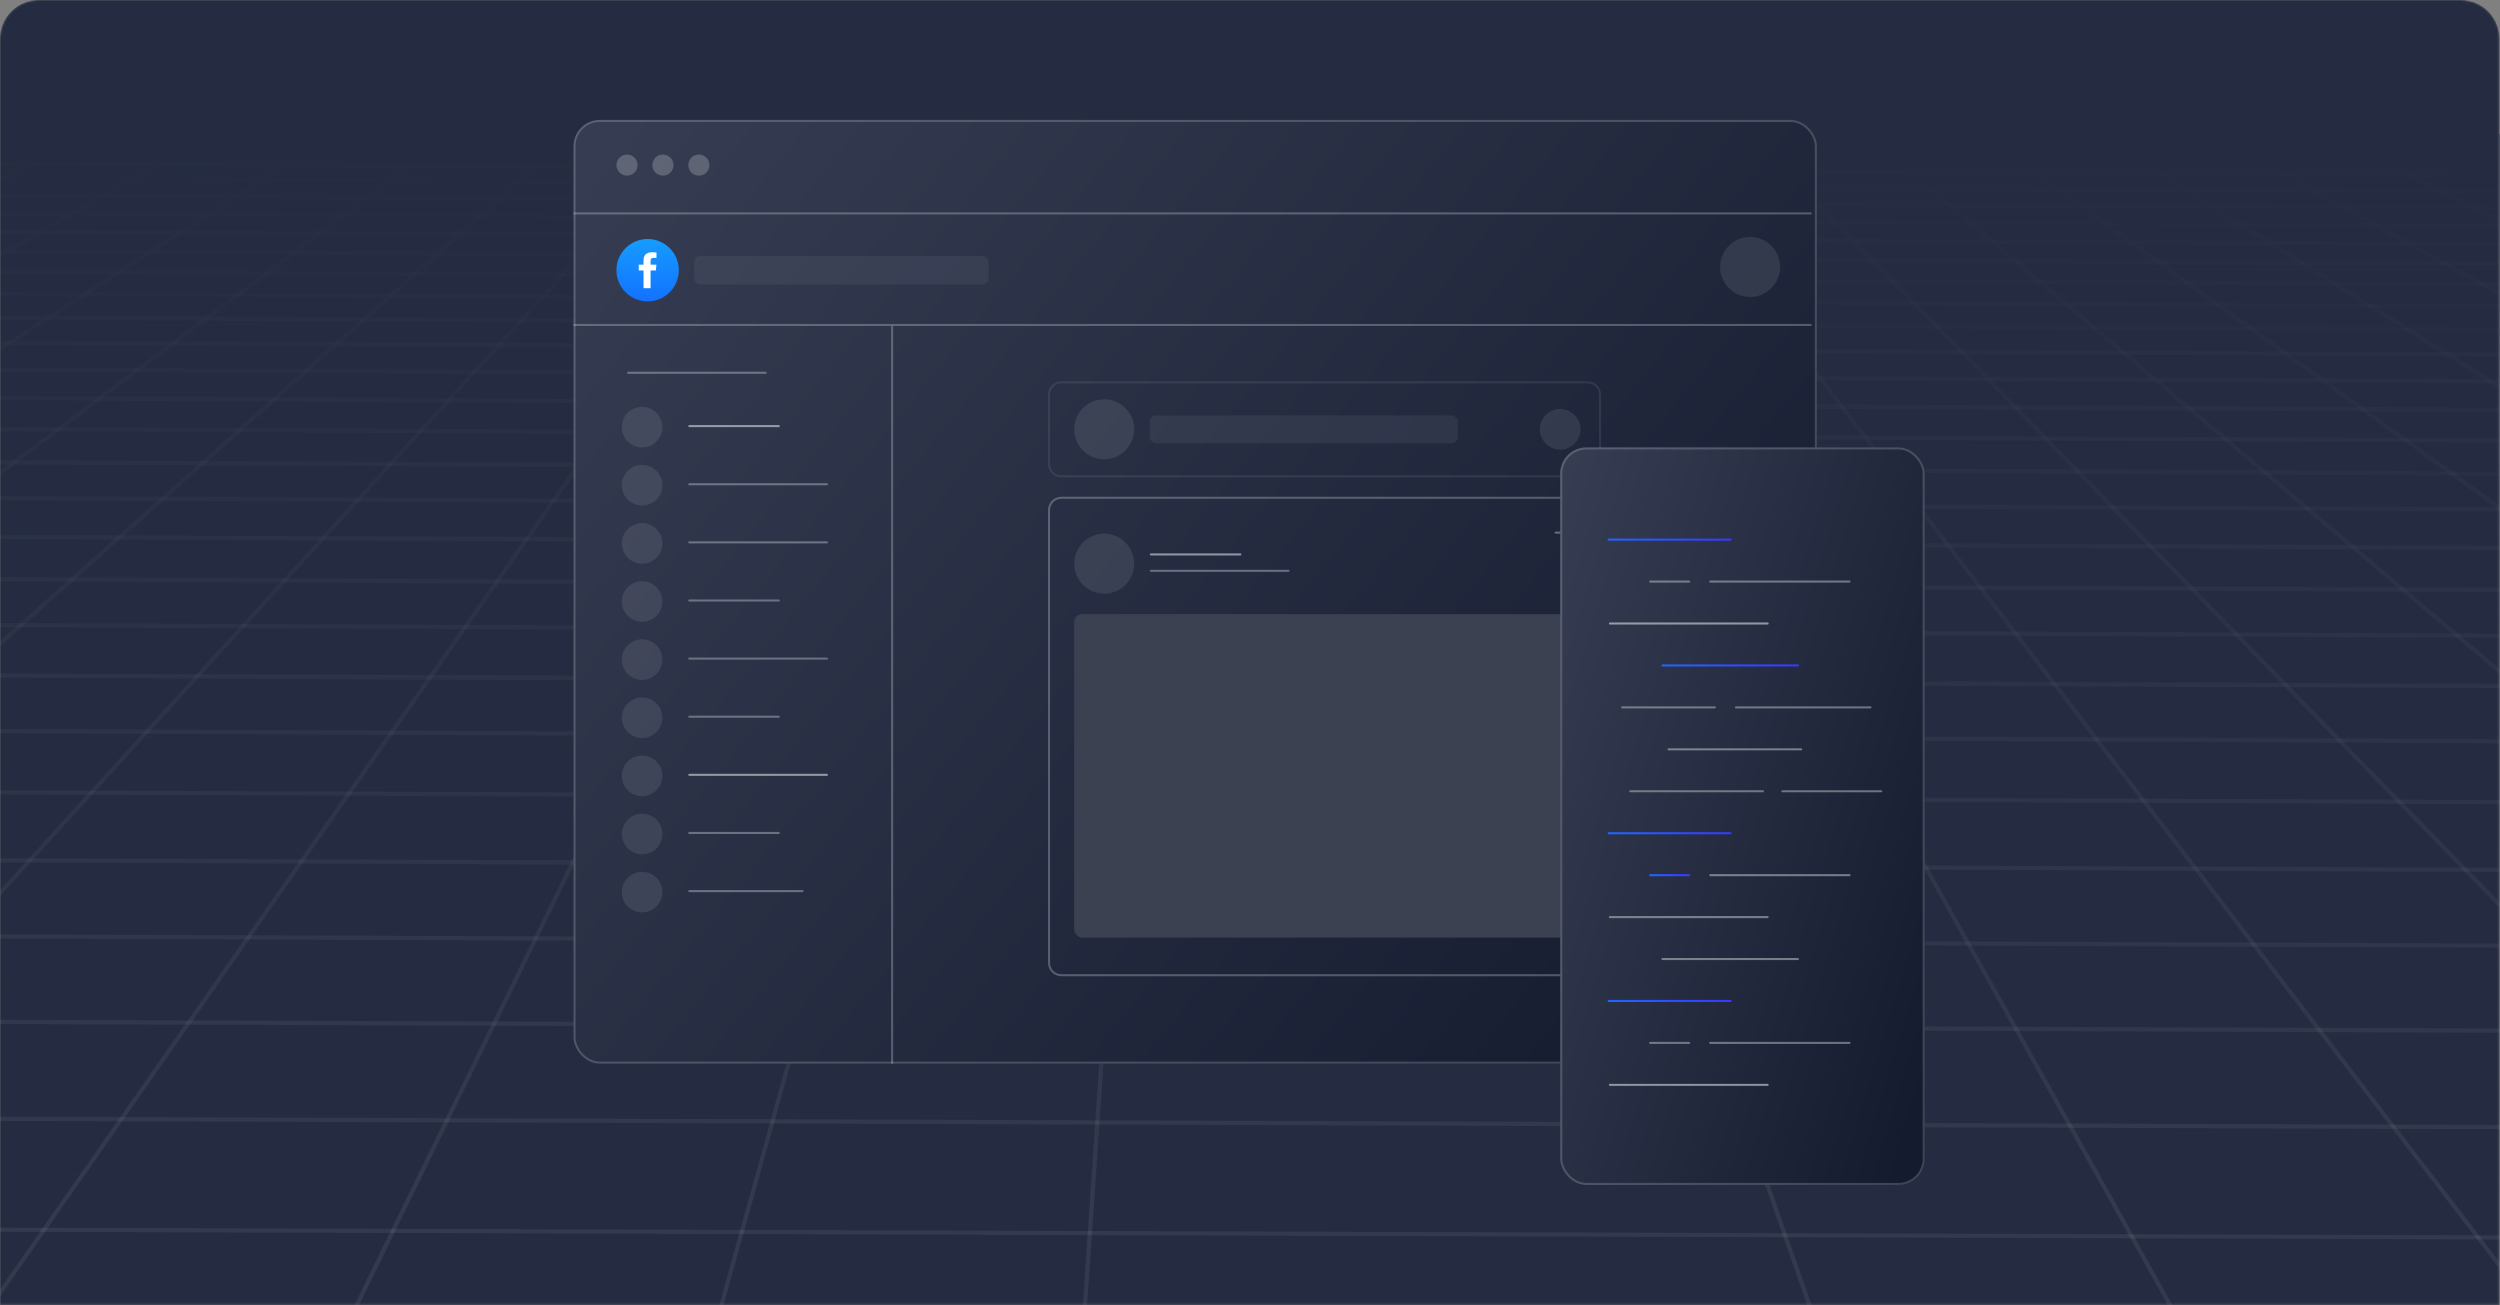 <svg width="1220" height="637" viewBox="0 0 1220 637" fill="none" xmlns="http://www.w3.org/2000/svg">
<rect x="0" y="0" width="1220" height="637" fill="#808080" stroke="none"/>
<mask id="mask0_5542_21218" style="mask-type:alpha" maskUnits="userSpaceOnUse" x="0" y="0" width="1220" height="637">
<path d="M0 18.862C0 8.445 8.445 0 18.862 0H1200.88C1211.3 0 1219.74 8.445 1219.74 18.862V636.799H0V18.862Z" fill="#E7FFFD"/>
</mask>
<g mask="url(#mask0_5542_21218)">
<path d="M0 18.862C0 8.445 8.445 0 18.862 0H1200.88C1211.3 0 1219.74 8.445 1219.74 18.862V829.929H0V18.862Z" fill="#252C41"/>
<path d="M1904.64 1146.66C1904.37 1146.66 1904.09 1146.52 1903.88 1146.31L1813.04 1052.96L1552.15 1052.59C1551.8 1052.59 1551.53 1052.45 1551.32 1052.17L810.59 84.863L384.385 82.702L-291.409 1049.58C-291.616 1049.86 -291.893 1049.99 -292.239 1049.99L-720.239 1049.43C-720.793 1049.43 -721.278 1048.95 -721.279 1048.39C-721.28 1047.84 -720.796 1047.35 -720.243 1047.35L-292.796 1047.92L382.998 81.044C383.205 80.767 383.482 80.629 383.828 80.628L811.07 82.787C811.416 82.787 811.693 82.925 811.901 83.201L1552.63 1050.51L1813.45 1050.88C1813.73 1050.88 1814.01 1051.02 1814.22 1051.23L1905.4 1144.93C1905.82 1145.34 1905.82 1145.96 1905.4 1146.38C1905.2 1146.52 1904.92 1146.66 1904.64 1146.66Z" fill="white" fill-opacity="0.07"/>
<path d="M1936.81 553.434L-717.11 544.648C-717.664 544.649 -718.149 544.166 -718.15 543.612C-718.151 543.059 -717.667 542.574 -717.114 542.573L1936.8 551.359C1937.36 551.358 1937.84 551.842 1937.84 552.395C1937.84 553.018 1937.36 553.433 1936.81 553.434Z" fill="white" fill-opacity="0.07"/>
<path d="M1937.35 467.252C1937.21 467.253 1937 467.184 1936.87 467.115L1932.71 465.047L-716.573 455.423C-717.126 455.424 -717.611 454.941 -717.612 454.387C-717.613 453.834 -717.13 453.349 -716.577 453.348L1932.92 463.041C1933.05 463.041 1933.26 463.11 1933.4 463.179L1937.76 465.384C1938.25 465.66 1938.45 466.282 1938.25 466.767C1938.11 467.044 1937.7 467.252 1937.35 467.252Z" fill="white" fill-opacity="0.07"/>
<path d="M1341 1143.15C1340.66 1143.15 1340.31 1142.94 1340.1 1142.59L749.236 84.002C748.959 83.518 749.165 82.895 749.649 82.618C750.133 82.34 750.756 82.547 751.033 83.03L1341.9 1141.55C1342.18 1142.04 1341.97 1142.66 1341.49 1142.94C1341.35 1143.08 1341.21 1143.15 1341 1143.15Z" fill="white" fill-opacity="0.07"/>
<path d="M1059.22 1141.36C1058.8 1141.36 1058.39 1141.08 1058.25 1140.67L688.231 83.555C688.023 83.002 688.298 82.448 688.851 82.24C689.404 82.031 689.958 82.307 690.166 82.86L1060.18 1139.97C1060.39 1140.52 1060.12 1141.08 1059.56 1141.29C1059.42 1141.36 1059.29 1141.36 1059.22 1141.36Z" fill="white" fill-opacity="0.07"/>
<path d="M-68.133 1134.33C-68.271 1134.33 -68.409 1134.33 -68.617 1134.19C-69.102 1133.92 -69.379 1133.3 -69.104 1132.81L444.003 81.491C444.279 81.007 444.901 80.729 445.385 81.005C445.87 81.28 446.148 81.902 445.872 82.387L-67.165 1133.78C-67.372 1134.12 -67.718 1134.33 -68.133 1134.33Z" fill="white" fill-opacity="0.07"/>
<path d="M213.722 1136.05C213.653 1136.05 213.514 1136.05 213.445 1135.98C212.892 1135.85 212.545 1135.23 212.751 1134.74L505.146 81.938C505.284 81.384 505.906 81.037 506.39 81.244C506.944 81.382 507.291 82.003 507.084 82.488L214.689 1135.36C214.551 1135.78 214.137 1136.05 213.722 1136.05Z" fill="white" fill-opacity="0.07"/>
<path d="M495.506 1137.84L495.437 1137.84C494.884 1137.78 494.398 1137.29 494.467 1136.74L566.081 82.523C566.149 81.97 566.633 81.554 567.186 81.553C567.74 81.621 568.224 82.104 568.156 82.658L496.542 1136.87C496.543 1137.43 496.059 1137.84 495.506 1137.84Z" fill="white" fill-opacity="0.07"/>
<path d="M-636.108 192.382L-714.889 192.036C-715.443 192.037 -715.928 191.553 -715.929 191C-715.929 190.447 -715.446 189.962 -714.893 189.961L-636.32 190.308L-594.152 176.539C-594.014 176.539 -593.945 176.47 -593.807 176.47L-511.222 176.879L-474.724 164.019C-474.586 163.95 -474.517 163.95 -474.379 163.95L-394.629 164.364L-363.111 152.343C-362.973 152.274 -362.834 152.273 -362.765 152.273L-285.644 152.623L-258.551 141.371C-258.413 141.301 -258.343 141.301 -258.136 141.301L-183.505 141.655L-160.353 131.101C-160.215 131.032 -160.076 130.962 -159.938 131.031L-87.659 131.389L-68.033 121.464C-67.895 121.395 -67.757 121.394 -67.549 121.325L2.517 121.687L18.962 112.321C19.1 112.251 19.238 112.113 19.446 112.181L87.437 112.547L101.047 103.739C101.185 103.601 101.323 103.6 101.6 103.6L167.585 103.9L178.637 95.65C178.845 95.511 178.983 95.442 179.259 95.441L243.377 95.744L260.642 80.359C260.849 80.22 261.056 80.082 261.333 80.081L383.689 80.698C384.242 80.697 384.727 81.18 384.728 81.733C384.729 82.287 384.176 82.703 383.692 82.773L261.751 82.156L244.487 97.54C244.279 97.679 244.072 97.749 243.795 97.818L179.609 97.515L168.557 105.765C168.349 105.904 168.211 105.974 167.935 105.974L101.88 105.674L88.27 114.482C88.132 114.621 87.994 114.621 87.717 114.621L19.726 114.256L3.281 123.622C3.143 123.691 3.005 123.761 2.797 123.761L-67.2 123.33L-86.826 133.255C-86.964 133.325 -87.102 133.394 -87.309 133.394L-159.589 133.036L-182.741 143.59C-182.879 143.659 -183.017 143.66 -183.156 143.66L-257.787 143.306L-284.88 154.558C-285.018 154.628 -285.157 154.628 -285.295 154.628L-362.485 154.279L-394.004 166.299C-394.142 166.369 -394.28 166.369 -394.349 166.369L-474.098 165.955L-510.596 178.814C-510.734 178.884 -510.803 178.884 -510.941 178.884L-593.665 178.544L-635.832 192.313C-635.901 192.382 -636.039 192.382 -636.108 192.382Z" fill="white" fill-opacity="0.07"/>
<path d="M1938.75 240.593C1938.61 240.593 1938.54 240.593 1938.41 240.524L1922.83 235.364L-715.111 223.368C-715.665 223.369 -716.15 222.886 -716.151 222.333C-716.151 221.779 -715.668 221.294 -715.115 221.293L1922.97 233.289C1923.11 233.289 1923.18 233.288 1923.31 233.357L1939.09 238.586C1939.65 238.793 1939.93 239.346 1939.72 239.899C1939.58 240.315 1939.17 240.592 1938.75 240.593Z" fill="white" fill-opacity="0.07"/>
<path d="M1938.53 272.686C1938.39 272.687 1938.32 272.687 1938.19 272.618L1935.28 271.585L-715.324 259.888C-715.877 259.889 -716.362 259.406 -716.363 258.853C-716.364 258.299 -715.812 257.814 -715.328 257.813L1935.48 269.51C1935.62 269.51 1935.69 269.51 1935.83 269.579L1938.94 270.68C1939.5 270.886 1939.77 271.439 1939.57 271.993C1939.36 272.408 1938.95 272.686 1938.53 272.686Z" fill="white" fill-opacity="0.07"/>
<path d="M1937.35 465.108L1932.99 465.116C1932.85 465.116 1932.64 465.047 1932.5 464.978L1282.67 140.064L-87.033 133.394L-716.027 451.687C-716.51 451.964 -717.133 451.758 -717.411 451.205C-717.688 450.722 -717.482 450.099 -716.929 449.821L-87.728 131.389C-87.59 131.32 -87.382 131.25 -87.244 131.25L1282.95 137.988C1283.09 137.988 1283.29 138.057 1283.43 138.126L1933.26 462.971L1937.41 462.964C1937.96 462.963 1938.45 463.446 1938.45 464C1938.38 464.622 1937.9 465.107 1937.35 465.108Z" fill="white" fill-opacity="0.07"/>
<path d="M1938.26 314.325L-715.595 303.048C-716.148 303.049 -716.633 302.566 -716.634 302.013C-716.635 301.459 -716.152 300.974 -715.598 300.973L1938.25 312.25C1938.81 312.249 1939.29 312.732 1939.29 313.285C1939.29 313.908 1938.88 314.324 1938.26 314.325Z" fill="white" fill-opacity="0.07"/>
<path d="M1936.86 543.82C1936.72 543.82 1936.51 543.752 1936.38 543.683L1869.15 506.243L-655.358 497.438L-716.509 532.128C-716.993 532.405 -717.616 532.268 -717.893 531.715C-718.171 531.232 -718.033 530.609 -717.481 530.331L-656.122 495.503C-655.984 495.433 -655.915 495.364 -655.638 495.364L1869.42 504.167C1869.63 504.167 1869.77 504.236 1869.91 504.305L1937.34 541.883C1937.83 542.158 1938.03 542.78 1937.76 543.265C1937.55 543.611 1937.21 543.819 1936.86 543.82Z" fill="white" fill-opacity="0.07"/>
<path d="M1938 365.646L-715.919 354.924C-716.472 354.924 -716.957 354.441 -716.958 353.888C-716.959 353.335 -716.545 352.78 -715.922 352.849L1937.93 363.572C1938.48 363.571 1938.97 364.054 1938.97 364.607C1939.04 365.16 1938.55 365.645 1938 365.646Z" fill="white" fill-opacity="0.07"/>
<path d="M1936.27 640.308C1936.06 640.308 1935.85 640.239 1935.71 640.17L1882.81 606.925L-661.82 599.054L-717.09 634.771C-717.574 635.049 -718.197 634.912 -718.543 634.497C-718.821 634.014 -718.684 633.391 -718.269 633.044L-662.722 597.188C-662.584 597.05 -662.377 597.05 -662.169 597.049L1883.09 604.918C1883.29 604.918 1883.5 604.987 1883.64 605.056L1936.75 638.439C1937.23 638.715 1937.37 639.407 1937.1 639.891C1936.96 640.099 1936.61 640.307 1936.27 640.308Z" fill="white" fill-opacity="0.07"/>
<path d="M1937.56 428.242L-716.364 418.142C-716.917 418.143 -717.402 417.66 -717.403 417.106C-717.404 416.553 -716.921 416.068 -716.367 416.067L1937.55 426.167C1938.11 426.167 1938.59 426.65 1938.59 427.203C1938.59 427.756 1938.18 428.241 1937.56 428.242Z" fill="white" fill-opacity="0.07"/>
<path d="M1937.07 506.539L1869.36 506.312C1869.15 506.312 1869.01 506.243 1868.87 506.174L1192.6 129.569L3.143 123.691L-655.15 497.3C-655.288 497.369 -655.495 497.438 -655.634 497.439L-716.777 497.2C-717.33 497.201 -717.815 496.717 -717.816 496.164C-717.817 495.611 -717.334 495.126 -716.78 495.125L-655.914 495.364L2.379 121.687C2.517 121.617 2.655 121.548 2.863 121.548L1192.81 127.425C1193.01 127.425 1193.15 127.494 1193.29 127.562L1869.56 504.167L1937 504.395C1937.55 504.394 1938.04 504.878 1938.04 505.431C1938.11 506.053 1937.69 506.538 1937.07 506.539Z" fill="white" fill-opacity="0.07"/>
<path d="M1938.91 212.58C1938.84 212.581 1938.7 212.581 1938.63 212.512L1912.2 204.258L1828.23 203.851C1828.09 203.851 1828.02 203.852 1827.88 203.783L1785.46 189.747L1704.33 189.335C1704.19 189.335 1704.12 189.335 1703.98 189.266L1667.09 176.189L1588.59 175.842C1588.45 175.842 1588.31 175.843 1588.24 175.774L1556.27 163.518L1480.25 163.166C1480.11 163.167 1479.98 163.167 1479.84 163.098L1452.22 151.665L1378.49 151.309C1378.35 151.309 1378.21 151.31 1378.07 151.241L1354.4 140.492L1282.88 140.133C1282.74 140.133 1282.54 140.064 1282.4 139.995L1262.25 129.932L1192.81 129.569C1192.6 129.57 1192.46 129.501 1192.32 129.432L1175.29 119.986L1107.86 119.619C1107.65 119.62 1107.44 119.551 1107.3 119.482L1093.11 110.584L1027.54 110.284C1027.33 110.284 1027.12 110.215 1026.91 110.077L1015.28 101.728L951.508 101.425C951.232 101.425 951.024 101.356 950.816 101.149L941.534 93.281L879.422 92.974C879.146 92.975 878.869 92.837 878.661 92.629L871.455 85.241L811.003 84.932C810.45 84.933 809.965 84.45 809.964 83.896C809.963 83.343 810.446 82.858 811 82.857L871.935 83.165C872.212 83.165 872.489 83.303 872.697 83.51L879.903 90.898L941.946 91.205C942.222 91.204 942.43 91.273 942.638 91.48L951.92 99.349L1015.69 99.653C1015.9 99.652 1016.11 99.721 1016.31 99.859L1027.95 108.208L1093.52 108.509C1093.73 108.508 1093.93 108.577 1094.07 108.646L1108.27 117.544L1175.7 117.91C1175.91 117.91 1176.05 117.979 1176.19 118.047L1193.22 127.494L1262.59 127.857C1262.73 127.856 1262.94 127.925 1263.08 127.994L1283.22 138.057L1354.67 138.417C1354.81 138.416 1354.95 138.416 1355.09 138.485L1378.76 149.234L1452.42 149.589C1452.56 149.589 1452.7 149.589 1452.84 149.658L1480.46 161.091L1556.47 161.443C1556.61 161.442 1556.75 161.442 1556.82 161.511L1588.79 173.767L1667.3 174.114C1667.43 174.114 1667.5 174.114 1667.64 174.183L1704.53 187.26L1785.66 187.671C1785.8 187.671 1785.87 187.671 1786.01 187.74L1828.43 201.776L1912.4 202.183C1912.47 202.183 1912.61 202.182 1912.68 202.251L1939.32 210.505C1939.87 210.642 1940.15 211.264 1940.01 211.818C1939.81 212.302 1939.39 212.58 1938.91 212.58Z" fill="white" fill-opacity="0.07"/>
<path d="M1938.97 204.418L1912.27 204.327C1912.2 204.327 1912.06 204.327 1911.99 204.258L1866.73 190.158L1785.6 189.746C1785.46 189.747 1785.39 189.747 1785.25 189.678L1745.67 176.536L1667.16 176.189C1667.02 176.189 1666.95 176.189 1666.82 176.12L1632.35 163.869L1556.34 163.518C1556.2 163.518 1556.06 163.518 1555.99 163.449L1526.02 151.951L1452.36 151.595C1452.22 151.595 1452.08 151.595 1451.94 151.526L1425.99 140.782L1354.54 140.422C1354.4 140.423 1354.26 140.423 1354.12 140.354L1331.83 130.225L1262.46 129.862C1262.32 129.863 1262.11 129.794 1261.98 129.725L1242.94 120.213L1175.5 119.847C1175.29 119.847 1175.15 119.778 1175.02 119.709L1158.95 110.746L1093.38 110.445C1093.18 110.446 1092.97 110.377 1092.83 110.308L1079.4 101.893L1015.56 101.589C1015.35 101.59 1015.14 101.521 1014.93 101.383L1003.92 93.448L941.811 93.141C941.535 93.142 941.327 93.073 941.119 92.866L932.322 85.412L871.801 85.102C871.248 85.103 870.763 84.62 870.762 84.066C870.761 83.513 871.244 83.028 871.797 83.027L932.664 83.336C932.941 83.335 933.148 83.404 933.356 83.611L942.153 91.066L1004.27 91.373C1004.47 91.372 1004.68 91.441 1004.89 91.579L1015.9 99.514L1079.67 99.817C1079.88 99.817 1080.09 99.886 1080.22 99.955L1093.66 108.37L1159.23 108.67C1159.43 108.67 1159.57 108.739 1159.71 108.808L1175.77 117.771L1243.21 118.138C1243.35 118.137 1243.56 118.206 1243.7 118.275L1262.73 127.787L1332.11 128.15C1332.25 128.15 1332.38 128.15 1332.52 128.218L1354.81 138.347L1426.26 138.706C1426.4 138.706 1426.54 138.706 1426.68 138.775L1452.63 149.519L1526.29 149.875C1526.43 149.875 1526.57 149.875 1526.64 149.944L1556.61 161.442L1632.62 161.794C1632.76 161.793 1632.83 161.793 1632.97 161.862L1667.44 174.113L1745.87 174.461C1746.01 174.461 1746.08 174.46 1746.22 174.529L1785.8 187.671L1866.93 188.083C1867 188.083 1867.14 188.082 1867.21 188.151L1912.47 202.251L1938.96 202.344C1939.51 202.343 1940 202.826 1940 203.379C1940 203.933 1939.52 204.418 1938.97 204.418Z" fill="white" fill-opacity="0.07"/>
<path d="M1939.08 190.516L1866.94 190.158C1866.87 190.158 1866.73 190.158 1866.66 190.089L1824.45 176.952L1746.01 176.605C1745.87 176.605 1745.81 176.605 1745.67 176.536L1708.64 164.289L1632.7 163.938C1632.56 163.938 1632.49 163.938 1632.35 163.869L1600.03 152.375L1526.37 152.019C1526.23 152.019 1526.09 152.02 1526.02 151.951L1497.85 141.141L1426.4 140.781C1426.26 140.781 1426.13 140.782 1425.99 140.713L1401.62 130.588L1332.25 130.225C1332.11 130.225 1331.97 130.225 1331.83 130.156L1310.86 120.648L1243.42 120.282C1243.28 120.282 1243.08 120.213 1242.94 120.144L1225.01 111.184L1159.44 110.883C1159.23 110.884 1159.09 110.815 1158.95 110.746L1143.79 102.265L1079.95 101.961C1079.74 101.962 1079.54 101.893 1079.4 101.824L1066.73 93.823L1004.62 93.516C1004.41 93.516 1004.2 93.448 1003.99 93.31L993.604 85.789L933.083 85.479C932.53 85.48 932.045 84.997 932.044 84.444C932.043 83.89 932.526 83.405 933.08 83.404L993.946 83.713C994.154 83.713 994.361 83.781 994.569 83.919L1004.96 91.441L1067.07 91.747C1067.28 91.747 1067.48 91.816 1067.62 91.884L1080.29 99.886L1144.07 100.189C1144.27 100.189 1144.41 100.258 1144.55 100.327L1159.71 108.808L1225.28 109.108C1225.42 109.108 1225.63 109.177 1225.77 109.246L1243.7 118.206L1311.13 118.572C1311.27 118.572 1311.41 118.572 1311.55 118.641L1332.52 128.149L1401.9 128.512C1402.04 128.512 1402.17 128.512 1402.31 128.581L1426.68 138.706L1498.13 139.065C1498.26 139.065 1498.4 139.065 1498.47 139.134L1526.43 149.944L1600.1 150.3C1600.23 150.299 1600.3 150.299 1600.44 150.368L1632.76 161.862L1708.71 162.214C1708.85 162.214 1708.91 162.214 1709.05 162.283L1746.08 174.53L1824.51 174.877C1824.58 174.877 1824.72 174.876 1824.79 174.946L1867 188.083L1939.01 188.441C1939.56 188.44 1940.04 188.923 1940.05 189.477C1940.12 190.03 1939.63 190.515 1939.08 190.516Z" fill="white" fill-opacity="0.07"/>
<path d="M1939.07 187.888C1939.01 187.888 1938.87 187.888 1938.8 187.819L1902.88 177.299L1824.52 176.952C1824.45 176.952 1824.31 176.952 1824.24 176.883L1784.66 164.572L1708.71 164.22C1708.57 164.22 1708.5 164.221 1708.36 164.152L1673.62 152.661L1600.03 152.306C1599.89 152.306 1599.82 152.306 1599.68 152.237L1569.3 141.431L1497.92 141.072C1497.78 141.072 1497.64 141.072 1497.58 141.003L1471.07 130.882L1401.69 130.519C1401.55 130.519 1401.42 130.519 1401.28 130.45L1378.3 120.876L1310.86 120.51C1310.72 120.51 1310.58 120.51 1310.45 120.441L1290.58 111.415L1225.01 111.115C1224.87 111.115 1224.66 111.046 1224.52 110.977L1207.56 102.5L1143.79 102.196C1143.58 102.196 1143.45 102.127 1143.31 102.058L1128.91 94.06L1066.8 93.754C1066.59 93.754 1066.38 93.685 1066.24 93.616L1054.19 86.029L993.673 85.72C993.12 85.721 992.635 85.237 992.634 84.684C992.633 84.131 993.116 83.646 993.669 83.645L1054.54 83.954C1054.74 83.953 1054.95 84.022 1055.09 84.091L1067.14 91.678L1129.25 91.985C1129.46 91.984 1129.6 92.053 1129.73 92.122L1144.13 100.12L1207.91 100.424C1208.04 100.424 1208.25 100.493 1208.39 100.561L1225.35 109.039L1290.92 109.34C1291.06 109.34 1291.2 109.339 1291.34 109.408L1311.2 118.434L1378.57 118.801C1378.71 118.801 1378.85 118.8 1378.99 118.869L1401.97 128.443L1471.27 128.807C1471.41 128.806 1471.55 128.806 1471.62 128.875L1498.13 138.996L1569.51 139.356C1569.64 139.356 1569.71 139.355 1569.85 139.424L1600.23 150.23L1673.83 150.586C1673.97 150.586 1674.03 150.586 1674.17 150.655L1708.91 162.145L1784.79 162.497C1784.86 162.496 1785 162.496 1785.07 162.565L1824.65 174.877L1903.02 175.224C1903.09 175.224 1903.22 175.224 1903.29 175.293L1939.35 185.812C1939.9 185.95 1940.18 186.572 1940.04 187.125C1939.97 187.61 1939.56 187.887 1939.07 187.888Z" fill="white" fill-opacity="0.07"/>
<path d="M1939.13 177.513L1903.02 177.368C1902.95 177.368 1902.81 177.368 1902.74 177.299L1860.67 164.992L1784.79 164.64C1784.72 164.641 1784.59 164.641 1784.52 164.572L1747.42 153.017L1673.83 152.661C1673.69 152.661 1673.62 152.661 1673.48 152.592L1640.89 141.79L1569.51 141.43C1569.37 141.431 1569.3 141.431 1569.16 141.362L1540.58 131.175L1471.27 130.812C1471.14 130.812 1471 130.812 1470.93 130.743L1445.94 121.173L1378.57 120.806C1378.44 120.807 1378.3 120.807 1378.16 120.738L1356.42 111.715L1290.85 111.415C1290.72 111.415 1290.58 111.415 1290.44 111.346L1271.68 102.871L1207.91 102.568C1207.77 102.568 1207.56 102.499 1207.42 102.43L1191.36 94.366L1129.25 94.059C1129.05 94.06 1128.91 93.991 1128.77 93.922L1115.13 86.337L1054.61 86.028C1054.06 86.029 1053.57 85.546 1053.57 84.992C1053.57 84.439 1054.12 83.954 1054.6 83.953L1115.4 84.262C1115.61 84.261 1115.75 84.331 1115.89 84.399L1129.53 91.984L1191.64 92.29C1191.78 92.29 1191.98 92.359 1192.12 92.428L1208.18 100.492L1271.95 100.796C1272.09 100.796 1272.23 100.796 1272.37 100.864L1291.13 109.339L1356.63 109.64C1356.77 109.64 1356.91 109.639 1357.04 109.708L1378.78 118.731L1446.15 119.098C1446.28 119.097 1446.42 119.097 1446.49 119.166L1471.48 128.737L1540.78 129.1C1540.92 129.1 1540.99 129.1 1541.13 129.168L1569.71 139.355L1641.09 139.715C1641.23 139.714 1641.3 139.714 1641.44 139.783L1674.03 150.585L1747.56 150.941C1747.63 150.941 1747.77 150.941 1747.84 151.01L1784.93 162.565L1860.8 162.917C1860.87 162.917 1861.01 162.917 1861.08 162.986L1903.16 175.293L1939.12 175.438C1939.68 175.437 1940.16 175.92 1940.16 176.473C1940.16 177.096 1939.75 177.511 1939.13 177.513Z" fill="white" fill-opacity="0.07"/>
<path d="M1939.24 166.031C1939.17 166.031 1939.04 166.031 1938.97 165.962L1936.68 165.344L1860.81 164.992C1860.74 164.992 1860.6 164.992 1860.53 164.923L1821.09 153.372L1747.56 153.016C1747.49 153.017 1747.35 153.017 1747.29 152.948L1712.48 142.149L1641.1 141.79C1640.96 141.79 1640.89 141.79 1640.75 141.721L1610.02 131.538L1540.72 131.175C1540.58 131.175 1540.51 131.175 1540.37 131.107L1513.45 121.539L1446.08 121.173C1445.94 121.173 1445.8 121.173 1445.73 121.104L1422.13 112.085L1356.63 111.784C1356.49 111.784 1356.36 111.785 1356.22 111.716L1335.66 103.175L1271.89 102.871C1271.75 102.871 1271.61 102.872 1271.47 102.803L1253.68 94.741L1191.57 94.435C1191.43 94.435 1191.23 94.366 1191.09 94.297L1175.86 86.646L1115.34 86.337C1114.78 86.338 1114.3 85.855 1114.3 85.301C1114.3 84.748 1114.78 84.263 1115.33 84.262L1176.13 84.571C1176.27 84.571 1176.48 84.639 1176.62 84.709L1191.85 92.359L1253.96 92.666C1254.1 92.666 1254.23 92.665 1254.37 92.734L1272.16 100.796L1335.93 101.099C1336.07 101.099 1336.21 101.099 1336.35 101.168L1356.91 109.709L1422.41 110.009C1422.54 110.009 1422.68 110.009 1422.75 110.078L1446.35 119.097L1513.72 119.464C1513.86 119.464 1513.93 119.464 1514.07 119.533L1540.99 129.1L1610.3 129.463C1610.43 129.463 1610.5 129.462 1610.64 129.531L1641.37 139.714L1712.75 140.074C1712.82 140.074 1712.96 140.074 1713.03 140.143L1747.84 150.941L1821.36 151.297C1821.43 151.297 1821.57 151.296 1821.64 151.365L1861.08 162.916L1936.89 163.268C1936.96 163.268 1937.09 163.268 1937.16 163.337L1939.52 164.025C1940.07 164.162 1940.42 164.715 1940.21 165.268C1940.07 165.753 1939.66 166.03 1939.24 166.031Z" fill="white" fill-opacity="0.07"/>
<path d="M1939.24 165.409L1936.82 165.413C1936.75 165.413 1936.61 165.413 1936.54 165.344L1894.75 153.797L1821.22 153.441C1821.16 153.441 1821.02 153.442 1820.95 153.373L1783.86 142.509L1712.54 142.15C1712.48 142.15 1712.34 142.15 1712.27 142.081L1679.47 131.901L1610.16 131.538C1610.02 131.539 1609.95 131.539 1609.81 131.47L1580.89 121.906L1513.59 121.539C1513.45 121.54 1513.38 121.54 1513.24 121.471L1487.77 112.385L1422.27 112.085C1422.13 112.085 1421.99 112.085 1421.93 112.016L1399.64 103.478L1335.87 103.175C1335.73 103.175 1335.59 103.175 1335.45 103.106L1316 95.048L1253.89 94.741C1253.75 94.742 1253.61 94.742 1253.48 94.673L1236.66 87.025L1176.13 86.715C1175.58 86.716 1175.1 86.233 1175.1 85.68C1175.09 85.126 1175.51 84.711 1176.13 84.64L1236.86 84.949C1237 84.949 1237.14 84.949 1237.27 85.018L1254.09 92.666L1316.21 92.972C1316.34 92.972 1316.48 92.972 1316.62 93.041L1336.14 101.168L1399.84 101.472C1399.98 101.472 1400.12 101.472 1400.19 101.541L1422.48 110.079L1487.98 110.379C1488.11 110.379 1488.18 110.379 1488.32 110.448L1513.79 119.533L1581.09 119.9C1581.23 119.9 1581.3 119.9 1581.44 119.969L1610.36 129.532L1679.67 129.895C1679.74 129.895 1679.88 129.895 1679.95 129.964L1712.75 140.143L1784.06 140.503C1784.13 140.503 1784.27 140.503 1784.34 140.572L1821.43 151.435L1894.95 151.791C1895.02 151.791 1895.16 151.791 1895.23 151.86L1937.03 163.407L1939.31 163.403C1939.86 163.402 1940.35 163.885 1940.35 164.438C1940.28 164.923 1939.8 165.408 1939.24 165.409Z" fill="white" fill-opacity="0.07"/>
<path d="M1936.49 607.038L1883.16 606.855C1882.95 606.855 1882.74 606.786 1882.61 606.717L1107.58 119.619L88.202 114.551L-661.543 598.846C-661.681 598.985 -661.888 598.985 -662.096 598.986L-717.429 598.805C-717.982 598.806 -718.467 598.323 -718.468 597.77C-718.469 597.216 -718.055 596.662 -717.433 596.731L-662.445 596.911L87.299 112.616C87.438 112.477 87.714 112.477 87.853 112.477L1107.85 117.544C1108.06 117.544 1108.27 117.612 1108.41 117.681L1883.43 604.848L1936.48 605.033C1937.04 605.032 1937.52 605.515 1937.52 606.068C1937.52 606.622 1937.04 607.037 1936.49 607.038Z" fill="white" fill-opacity="0.07"/>
<path d="M1933.67 1053.1L1813.53 1052.96C1813.25 1052.96 1812.97 1052.82 1812.77 1052.61L879.078 92.836L316.199 89.945L-442.688 923.614C-442.895 923.822 -443.172 924.03 -443.448 923.961L-682.487 923.549L-718.95 956.051C-719.364 956.397 -720.056 956.399 -720.403 955.984C-720.818 955.57 -720.75 954.878 -720.336 954.532L-683.528 921.752C-683.32 921.613 -683.113 921.475 -682.837 921.474L-443.867 921.887L315.02 88.287C315.228 88.079 315.435 87.941 315.781 87.94L879.558 90.829C879.835 90.829 880.112 90.967 880.32 91.174L1814.01 1050.95L1933.73 1051.09C1934.29 1051.09 1934.77 1051.57 1934.77 1052.13C1934.77 1052.68 1934.29 1053.09 1933.67 1053.1Z" fill="white" fill-opacity="0.07"/>
<path d="M1935.61 741.015L1901.38 740.936C1901.17 740.937 1900.96 740.868 1900.75 740.73L1027.26 110.215L168.488 105.904L-670.161 734.081C-670.368 734.22 -670.575 734.29 -670.783 734.29L-718.3 734.165C-718.853 734.166 -719.338 733.683 -719.339 733.13C-719.34 732.576 -718.857 732.091 -718.304 732.09L-671.132 732.215L167.517 104.038C167.724 103.899 167.931 103.83 168.139 103.83L1027.6 108.139C1027.81 108.139 1028.02 108.208 1028.23 108.346L1901.79 738.861L1935.68 738.94C1936.23 738.939 1936.72 739.422 1936.72 739.975C1936.65 740.529 1936.24 741.014 1935.61 741.015Z" fill="white" fill-opacity="0.07"/>
<path d="M-672.352 152.813L-714.682 152.611C-715.235 152.612 -715.72 152.128 -715.721 151.575C-715.722 151.022 -715.169 150.606 -714.685 150.536L-672.563 150.739L-633.227 139.465C-633.158 139.465 -633.02 139.396 -632.95 139.396L-558.043 139.749L-523.409 129.175C-523.34 129.175 -523.202 129.175 -523.133 129.106L-450.577 129.463L-420.161 119.519C-420.023 119.519 -419.954 119.45 -419.815 119.45L-349.473 119.811L-322.86 110.427C-322.722 110.358 -322.584 110.357 -322.515 110.357L-254.247 110.722L-231.023 101.898C-230.885 101.828 -230.815 101.828 -230.677 101.828L-164.346 102.127L-144.234 93.792C-144.095 93.723 -143.957 93.722 -143.819 93.722L-79.355 94.025L-62.008 86.109C-61.87 86.04 -61.732 86.04 -61.594 86.04L64.013 86.65L77.211 79.157C77.694 78.88 78.317 79.017 78.595 79.57C78.872 80.054 78.735 80.676 78.182 80.954L64.777 88.586C64.639 88.655 64.432 88.725 64.293 88.725L-61.313 88.114L-78.522 96.029C-78.66 96.099 -78.798 96.099 -78.937 96.099L-143.4 95.796L-163.513 104.131C-163.651 104.201 -163.789 104.201 -163.928 104.201L-230.258 103.902L-253.483 112.727C-253.621 112.796 -253.76 112.727 -253.829 112.797L-322.096 112.432L-348.709 121.815C-348.847 121.885 -348.916 121.885 -349.054 121.885L-419.397 121.524L-449.813 131.468C-449.951 131.468 -450.02 131.468 -450.158 131.537L-522.714 131.18L-557.486 141.823C-557.555 141.823 -557.693 141.892 -557.763 141.893L-632.67 141.539L-672.006 152.813C-672.144 152.813 -672.283 152.813 -672.352 152.813Z" fill="white" fill-opacity="0.07"/>
<path d="M-714.893 189.822C-715.308 189.823 -715.723 189.547 -715.862 189.063C-716.002 188.51 -715.726 187.956 -715.173 187.748L-676.945 176.061C-676.875 176.061 -676.737 175.992 -676.668 175.991L-594.014 176.401L-554.681 163.536C-554.543 163.536 -554.474 163.467 -554.335 163.466L-474.517 163.88L-440.37 151.855C-440.232 151.786 -440.093 151.785 -440.024 151.785L-362.834 152.135L-333.251 140.878C-333.113 140.809 -332.974 140.809 -332.905 140.808L-258.205 141.162L-232.77 130.605C-232.632 130.535 -232.494 130.535 -232.355 130.535L-160.007 130.893L-138.237 120.964C-138.099 120.894 -137.961 120.825 -137.822 120.894L-67.687 121.256L-49.167 111.886C-49.029 111.817 -48.891 111.747 -48.683 111.747L19.377 112.112L34.924 103.301C35.062 103.232 35.27 103.231 35.408 103.162L101.462 103.461L114.312 95.139C114.45 95.001 114.658 95 114.865 95L179.052 95.303L189.482 87.469C189.69 87.33 189.897 87.261 190.104 87.26L315.227 87.872L321.854 80.598C322.269 80.182 322.891 80.112 323.307 80.526C323.722 80.94 323.793 81.563 323.378 81.978L316.406 89.599C316.199 89.807 315.853 89.877 315.646 89.946L190.385 89.335L179.954 97.169C179.747 97.307 179.54 97.377 179.332 97.377L115.076 97.074L102.226 105.397C102.088 105.535 101.881 105.536 101.673 105.536L35.55 105.236L20.003 114.048C19.864 114.117 19.726 114.187 19.519 114.187L-48.541 113.822L-67.061 123.191C-67.2 123.261 -67.338 123.33 -67.545 123.33L-137.68 122.969L-159.45 132.897C-159.589 132.967 -159.727 132.967 -159.865 132.967L-232.214 132.609L-257.648 143.167C-257.786 143.236 -257.856 143.237 -258.063 143.237L-332.763 142.883L-362.346 154.14C-362.485 154.209 -362.623 154.209 -362.692 154.209L-439.882 153.86L-474.029 165.885C-474.167 165.955 -474.237 165.955 -474.375 165.955L-554.193 165.541L-593.526 178.405C-593.665 178.406 -593.803 178.406 -593.872 178.475L-676.526 178.066L-714.547 189.822C-714.685 189.822 -714.754 189.822 -714.893 189.822Z" fill="white" fill-opacity="0.07"/>
<path d="M-676.665 178.136L-714.845 177.926C-715.398 177.927 -715.883 177.443 -715.884 176.89C-715.885 176.337 -715.402 175.852 -714.849 175.851L-676.876 176.061L-634.776 163.192C-634.707 163.192 -634.569 163.192 -634.5 163.122L-554.612 163.536L-517.837 151.506C-517.699 151.506 -517.63 151.437 -517.491 151.436L-440.301 151.786L-408.297 140.525C-408.159 140.456 -408.09 140.456 -407.951 140.455L-333.251 140.809L-305.465 130.247C-305.327 130.178 -305.258 130.178 -305.119 130.178L-232.702 130.535L-208.718 120.603C-208.58 120.533 -208.442 120.533 -208.304 120.533L-138.099 120.895L-117.573 111.521C-117.435 111.452 -117.297 111.383 -117.159 111.451L-49.029 111.817L-31.546 103.002C-31.408 102.933 -31.2 102.863 -31.062 102.863L35.061 103.162L49.71 94.837C49.848 94.768 50.056 94.698 50.194 94.698L114.45 95.001L138.423 79.535C138.562 79.396 138.769 79.396 138.977 79.395L261.402 80.012C261.955 80.011 262.44 80.494 262.441 81.047C262.442 81.601 261.958 82.017 261.405 82.087L139.257 81.47L115.283 96.936C115.145 97.074 114.938 97.144 114.73 97.075L50.405 96.772L35.757 105.098C35.618 105.167 35.411 105.237 35.273 105.237L-30.92 104.938L-48.404 113.752C-48.542 113.822 -48.68 113.891 -48.887 113.891L-117.017 113.526L-137.543 122.899C-137.681 122.969 -137.819 122.969 -137.957 122.969L-208.162 122.608L-232.145 132.54C-232.283 132.61 -232.421 132.61 -232.56 132.61L-304.977 132.252L-332.764 142.814C-332.902 142.884 -333.04 142.884 -333.109 142.884L-407.879 142.53L-439.883 153.791C-440.021 153.86 -440.09 153.861 -440.228 153.861L-517.488 153.511L-554.263 165.541C-554.401 165.542 -554.47 165.611 -554.609 165.611L-634.496 165.197L-676.596 178.066C-676.457 178.135 -676.527 178.135 -676.665 178.136Z" fill="white" fill-opacity="0.07"/>
<path d="M1934.49 928.388L1927.02 928.401C1926.74 928.401 1926.53 928.332 1926.33 928.125L951.233 101.287L244.419 97.748L-682.211 923.271C-682.418 923.41 -682.695 923.48 -682.902 923.549L-719.491 923.475C-720.044 923.476 -720.529 922.992 -720.53 922.439C-720.531 921.886 -720.048 921.401 -719.495 921.4L-683.321 921.475L243.24 95.952C243.447 95.813 243.654 95.674 243.931 95.674L951.575 99.211C951.852 99.211 952.06 99.279 952.267 99.487L1927.36 926.256L1934.49 926.244C1935.04 926.243 1935.52 926.726 1935.52 927.279C1935.53 927.832 1935.04 928.387 1934.49 928.388Z" fill="white" fill-opacity="0.07"/>
<path d="M1938.81 235.405L1923.04 235.364C1922.9 235.364 1922.83 235.364 1922.7 235.295L1828.02 203.921L-635.97 192.382L-714.705 218.18C-715.258 218.389 -715.812 218.044 -716.021 217.491C-716.229 216.938 -715.884 216.384 -715.331 216.175L-636.458 190.377C-636.32 190.377 -636.251 190.308 -636.112 190.307L1828.16 201.776C1828.29 201.776 1828.36 201.776 1828.5 201.845L1923.18 233.219L1938.81 233.261C1939.36 233.26 1939.85 233.744 1939.85 234.297C1939.85 234.989 1939.36 235.404 1938.81 235.405Z" fill="white" fill-opacity="0.07"/>
<path d="M1938.85 219.359L-715.001 207.114C-715.554 207.115 -716.039 206.632 -716.04 206.079C-716.041 205.525 -715.558 205.109 -715.005 205.039L1938.85 217.284C1939.4 217.283 1939.89 217.766 1939.89 218.32C1939.89 218.873 1939.48 219.358 1938.85 219.359Z" fill="white" fill-opacity="0.07"/>
<path d="M1938.53 271.58L1935.42 271.585C1935.28 271.585 1935.21 271.585 1935.07 271.516L1704.05 189.405L-510.872 178.953L-714.925 250.827C-715.478 251.035 -716.031 250.76 -716.24 250.207C-716.448 249.654 -716.173 249.1 -715.62 248.891L-511.429 176.948C-511.29 176.879 -511.221 176.879 -511.083 176.878L1704.26 187.329C1704.39 187.329 1704.46 187.329 1704.6 187.398L1935.62 269.51L1938.53 269.505C1939.08 269.504 1939.56 269.987 1939.57 270.54C1939.57 271.163 1939.15 271.578 1938.53 271.58Z" fill="white" fill-opacity="0.07"/>
<path d="M1938.7 252.766L-715.218 240.937C-715.771 240.938 -716.257 240.454 -716.257 239.901C-716.258 239.348 -715.775 238.863 -715.222 238.862L1938.63 250.76C1939.18 250.759 1939.67 251.243 1939.67 251.796C1939.74 252.349 1939.26 252.765 1938.7 252.766Z" fill="white" fill-opacity="0.07"/>
<path d="M1938.32 309.829C1938.18 309.829 1938.04 309.829 1937.97 309.76L1891.19 291.859L-693.846 280.67L-715.135 288.799C-715.688 289.008 -716.242 288.732 -716.451 288.179C-716.659 287.626 -716.383 287.072 -715.83 286.864L-694.334 278.665C-694.196 278.596 -694.058 278.595 -693.988 278.595L1891.32 289.784C1891.46 289.783 1891.6 289.783 1891.67 289.852L1938.66 307.823C1939.21 308.029 1939.49 308.651 1939.29 309.136C1939.15 309.62 1938.73 309.828 1938.32 309.829Z" fill="white" fill-opacity="0.07"/>
<path d="M1938.43 292.053L1891.32 291.859C1891.19 291.859 1891.05 291.859 1890.98 291.79L1588.38 175.842L-394.211 166.369L-693.639 280.6C-693.777 280.67 -693.916 280.67 -693.985 280.67L-715.427 280.569C-715.98 280.57 -716.465 280.087 -716.466 279.534C-716.467 278.98 -716.053 278.426 -715.43 278.494L-694.196 278.596L-394.768 164.364C-394.63 164.294 -394.491 164.294 -394.422 164.294L1588.52 173.767C1588.65 173.767 1588.79 173.767 1588.86 173.836L1891.46 289.783L1938.35 289.978C1938.91 289.977 1939.39 290.461 1939.39 291.014C1939.46 291.567 1938.98 292.052 1938.43 292.053Z" fill="white" fill-opacity="0.07"/>
<path d="M1938.05 353.335C1937.91 353.335 1937.77 353.335 1937.63 353.266L1902.33 338.596L-701.787 327.855L-715.403 333.481C-715.956 333.69 -716.51 333.483 -716.787 332.93C-716.996 332.377 -716.789 331.824 -716.237 331.546L-702.413 325.781C-702.275 325.712 -702.137 325.711 -701.998 325.711L1902.54 336.52C1902.68 336.52 1902.81 336.52 1902.95 336.589L1938.46 351.328C1939.01 351.535 1939.22 352.157 1939.02 352.71C1938.81 353.126 1938.46 353.334 1938.05 353.335Z" fill="white" fill-opacity="0.07"/>
<path d="M1938.16 338.741L1902.61 338.595C1902.47 338.595 1902.33 338.596 1902.2 338.527L1479.98 163.167L-285.156 154.697L-701.58 327.716C-701.718 327.786 -701.856 327.786 -701.995 327.786L-715.759 327.741C-716.312 327.742 -716.797 327.259 -716.798 326.705C-716.799 326.152 -716.316 325.667 -715.762 325.666L-702.206 325.712L-285.713 152.692C-285.575 152.623 -285.437 152.622 -285.298 152.622L1480.18 161.091C1480.32 161.091 1480.46 161.091 1480.6 161.16L1902.81 336.52L1938.16 336.666C1938.71 336.665 1939.2 337.148 1939.2 337.701C1939.2 338.324 1938.72 338.74 1938.16 338.741Z" fill="white" fill-opacity="0.07"/>
<path d="M-714.561 142.927C-715.045 142.928 -715.461 142.652 -715.531 142.168C-715.67 141.615 -715.325 141.061 -714.772 140.921L-708.135 139.111C-708.066 139.111 -707.997 139.042 -707.859 139.042L-632.882 139.395L-595.966 128.817C-595.897 128.817 -595.828 128.748 -595.689 128.748L-523.064 129.105L-490.505 119.158C-490.435 119.158 -490.366 119.088 -490.228 119.088L-419.816 119.449L-391.129 110.062C-390.991 110.062 -390.921 109.992 -390.783 109.992L-322.446 110.357L-297.285 101.529C-297.147 101.459 -297.078 101.459 -296.94 101.459L-230.609 101.758L-208.629 93.351C-208.491 93.281 -208.352 93.281 -208.283 93.281L-143.751 93.584L-106.428 78.094C-106.29 78.025 -106.151 78.025 -106.013 78.024L16.689 78.64C17.242 78.639 17.727 79.123 17.728 79.676C17.729 80.229 17.245 80.714 16.692 80.715L-105.94 80.168L-143.263 95.658C-143.401 95.727 -143.539 95.727 -143.678 95.728L-208.21 95.425L-230.19 103.833C-230.329 103.902 -230.467 103.902 -230.536 103.902L-296.936 103.603L-322.097 112.431C-322.235 112.501 -322.304 112.501 -322.443 112.501L-390.779 112.136L-419.398 121.524C-419.536 121.524 -419.605 121.593 -419.743 121.593L-490.155 121.232L-522.715 131.18C-522.784 131.18 -522.923 131.18 -522.992 131.249L-595.617 130.892L-632.533 141.469C-632.602 141.47 -632.74 141.539 -632.809 141.539L-707.786 141.186L-714.284 142.926C-714.423 142.927 -714.492 142.927 -714.561 142.927Z" fill="white" fill-opacity="0.07"/>
<path d="M1937.72 405.002C1937.58 405.002 1937.45 405.003 1937.31 404.934L1915.92 395.219L-711.442 384.864L-715.726 386.808C-716.279 387.017 -716.833 386.81 -717.111 386.327C-717.319 385.774 -717.113 385.22 -716.629 384.943L-712.137 382.929C-711.998 382.859 -711.791 382.859 -711.722 382.859L1916.12 393.143C1916.26 393.143 1916.4 393.143 1916.54 393.212L1938.06 402.996C1938.62 403.202 1938.83 403.824 1938.55 404.378C1938.48 404.724 1938.14 405.001 1937.72 405.002Z" fill="white" fill-opacity="0.07"/>
<path d="M1937.78 395.319L1916.13 395.218C1915.99 395.219 1915.85 395.219 1915.71 395.15L1378.28 151.309L-182.948 143.659L-711.232 384.795C-711.37 384.864 -711.578 384.865 -711.647 384.865L-716.074 384.873C-716.627 384.874 -717.112 384.39 -717.113 383.837C-717.114 383.284 -716.631 382.799 -716.077 382.798L-711.858 382.79L-183.643 141.655C-183.505 141.585 -183.366 141.585 -183.228 141.585L1378.49 149.165C1378.62 149.164 1378.76 149.164 1378.9 149.233L1916.33 393.074L1937.7 393.175C1938.26 393.174 1938.74 393.657 1938.74 394.211C1938.81 394.833 1938.33 395.318 1937.78 395.319Z" fill="white" fill-opacity="0.07"/>
<path d="M-634.357 165.266C-634.426 165.266 -634.426 165.266 -634.357 165.266L-714.313 164.852L-714.382 164.853C-714.936 164.992 -715.489 164.716 -715.698 164.163C-715.837 163.61 -715.561 163.056 -715.008 162.848L-714.801 162.778C-714.732 162.778 -714.594 162.709 -714.525 162.709L-634.568 163.122L-595.164 151.088C-595.095 151.088 -594.957 151.018 -594.888 151.018L-517.629 151.368L-483.204 140.103C-483.065 140.102 -482.996 140.033 -482.858 140.033L-408.089 140.386L-378.02 129.821C-377.882 129.751 -377.813 129.751 -377.674 129.751L-305.257 130.109L-279.129 120.172C-278.991 120.103 -278.922 120.034 -278.784 120.103L-208.51 120.464L-185.978 111.087C-185.84 111.018 -185.702 111.018 -185.564 111.017L-117.365 111.383L-98.014 102.565C-97.876 102.495 -97.738 102.495 -97.599 102.495L-31.407 102.794L-14.891 94.466C-14.752 94.396 -14.614 94.327 -14.407 94.326L49.918 94.629L63.807 86.72C63.945 86.651 64.083 86.581 64.291 86.581L189.69 87.192L199.568 79.774C200.051 79.427 200.674 79.495 201.02 79.979C201.367 80.462 201.299 81.085 200.816 81.432L190.661 89.058C190.454 89.196 190.247 89.266 190.039 89.266L64.571 88.655L50.682 96.564C50.544 96.634 50.337 96.703 50.199 96.704L-14.196 96.401L-30.712 104.73C-30.85 104.799 -30.988 104.869 -31.196 104.869L-97.388 104.569L-116.739 113.387C-116.877 113.457 -116.947 113.457 -117.154 113.457L-185.352 113.092L-207.815 122.538C-207.953 122.607 -208.092 122.608 -208.23 122.608L-278.503 122.246L-304.631 132.183C-304.769 132.252 -304.838 132.252 -304.976 132.252L-377.463 131.895L-407.462 142.53C-407.601 142.599 -407.67 142.599 -407.808 142.599L-482.577 142.246L-517.071 153.511C-517.21 153.511 -517.279 153.511 -517.417 153.58L-594.676 153.231L-634.08 165.266C-634.218 165.266 -634.287 165.266 -634.357 165.266Z" fill="white" fill-opacity="0.07"/>
<path d="M-714.522 164.853L-714.799 164.853C-715.352 164.854 -715.837 164.371 -715.838 163.817C-715.839 163.264 -715.356 162.779 -714.802 162.778L-714.733 162.778L-672.77 150.739C-672.701 150.739 -672.632 150.67 -672.494 150.669L-595.166 151.019L-558.251 139.749C-558.181 139.749 -558.043 139.68 -557.974 139.68L-483.136 140.033L-450.785 129.463C-450.646 129.463 -450.577 129.394 -450.439 129.394L-377.952 129.751L-349.681 119.811C-349.542 119.742 -349.473 119.742 -349.335 119.741L-279.062 120.103L-254.455 110.723C-254.317 110.653 -254.247 110.653 -254.109 110.653L-185.911 111.018L-164.623 102.197C-164.485 102.127 -164.346 102.127 -164.208 102.127L-97.947 102.426L-79.632 94.094C-79.494 94.025 -79.355 94.025 -79.217 94.024L-14.823 94.327L15.86 78.849C15.998 78.78 16.205 78.71 16.344 78.71L138.907 79.326C139.46 79.325 139.945 79.809 139.946 80.362C139.947 80.915 139.464 81.4 138.911 81.401L16.624 80.785L-14.059 96.262C-14.197 96.332 -14.335 96.332 -14.543 96.401L-78.937 96.099L-97.251 104.431C-97.389 104.5 -97.597 104.501 -97.666 104.501L-163.928 104.201L-185.215 113.023C-185.354 113.092 -185.492 113.092 -185.63 113.092L-253.898 112.727L-278.505 122.108C-278.643 122.177 -278.712 122.177 -278.85 122.178L-349.193 121.816L-377.465 131.756C-377.603 131.826 -377.672 131.826 -377.81 131.826L-450.297 131.468L-482.648 142.038C-482.786 142.038 -482.856 142.038 -482.994 142.108L-557.832 141.754L-594.747 153.024C-594.816 153.024 -594.955 153.093 -595.024 153.093L-672.352 152.744L-714.315 164.783C-714.315 164.852 -714.384 164.852 -714.522 164.853Z" fill="white" fill-opacity="0.07"/>
<rect x="-40.997" y="65.449" width="1317.26" height="529.667" fill="url(#paint0_linear_5542_21218)"/>
<rect x="279.872" y="58.532" width="606.768" height="460.514" rx="12.792" fill="url(#paint1_linear_5542_21218)"/>
<rect x="280.372" y="59.032" width="605.768" height="459.514" rx="12.292" stroke="white" stroke-opacity="0.18"/>
<circle opacity="0.09" cx="538.844" cy="275.07" r="14.642" fill="white"/>
<path opacity="0.08" d="M511.929 192.57C511.929 189.256 514.615 186.57 517.929 186.57H774.822C778.135 186.57 780.822 189.256 780.822 192.57V226.437C780.822 229.751 778.135 232.437 774.822 232.437H517.929C514.615 232.437 511.929 229.751 511.929 226.437V192.57Z" stroke="white"/>
<path opacity="0.25" d="M511.929 248.921C511.929 245.607 514.615 242.921 517.929 242.921H774.822C778.135 242.921 780.822 245.607 780.822 248.921V469.913C780.822 473.227 778.135 475.913 774.822 475.913H517.929C514.615 475.913 511.929 473.227 511.929 469.913V248.921Z" stroke="white"/>
<rect opacity="0.18" x="561.134" y="202.731" width="150.243" height="13.544" rx="3" fill="#6C7283"/>
<circle opacity="0.09" cx="538.844" cy="209.503" r="14.642" fill="white"/>
<circle opacity="0.09" cx="761.38" cy="209.503" r="9.905" fill="white"/>
<rect opacity="0.18" x="338.769" y="124.943" width="143.634" height="13.84" rx="3" fill="#6C7283"/>
<line opacity="0.5" x1="336.385" y1="207.944" x2="380.055" y2="207.944" stroke="white" stroke-linecap="round"/>
<line opacity="0.5" x1="336.385" y1="293.034" x2="380.055" y2="293.034" stroke="#AFB3BF" stroke-linecap="round"/>
<line opacity="0.5" x1="336.385" y1="378.124" x2="403.55" y2="378.124" stroke="white" stroke-linecap="round"/>
<line opacity="0.5" x1="306.479" y1="181.916" x2="373.643" y2="181.916" stroke="#AFB3BF" stroke-linecap="round"/>
<line opacity="0.5" x1="336.385" y1="236.308" x2="403.55" y2="236.308" stroke="#AFB3BF" stroke-linecap="round"/>
<line opacity="0.5" x1="336.385" y1="321.397" x2="403.55" y2="321.397" stroke="#AFB3BF" stroke-linecap="round"/>
<line opacity="0.5" x1="336.385" y1="406.487" x2="380.055" y2="406.487" stroke="#AFB3BF" stroke-linecap="round"/>
<line opacity="0.5" x1="336.385" y1="264.671" x2="403.55" y2="264.671" stroke="#AFB3BF" stroke-linecap="round"/>
<line opacity="0.5" x1="336.385" y1="349.761" x2="380.055" y2="349.761" stroke="#AFB3BF" stroke-linecap="round"/>
<line opacity="0.5" x1="336.385" y1="434.851" x2="391.645" y2="434.851" stroke="#AFB3BF" stroke-linecap="round"/>
<circle opacity="0.09" cx="313.343" cy="208.445" r="9.899" fill="white"/>
<circle opacity="0.09" cx="854.062" cy="130.292" r="14.642" fill="white"/>
<circle opacity="0.09" cx="313.343" cy="293.534" r="9.899" fill="white"/>
<circle opacity="0.09" cx="313.343" cy="378.624" r="9.899" fill="white"/>
<circle opacity="0.09" cx="313.343" cy="236.808" r="9.899" fill="white"/>
<circle opacity="0.09" cx="313.343" cy="321.898" r="9.899" fill="white"/>
<circle opacity="0.09" cx="313.343" cy="406.988" r="9.899" fill="white"/>
<circle opacity="0.09" cx="313.343" cy="265.171" r="9.899" fill="white"/>
<circle opacity="0.09" cx="313.343" cy="350.261" r="9.899" fill="white"/>
<circle opacity="0.09" cx="313.343" cy="435.351" r="9.899" fill="white"/>
<circle opacity="0.21" cx="323.511" cy="80.566" r="5.157" fill="white"/>
<circle opacity="0.21" cx="305.978" cy="80.566" r="5.157" fill="white"/>
<circle opacity="0.21" cx="341.042" cy="80.566" r="5.157" fill="white"/>
<line opacity="0.25" x1="279.872" y1="104.145" x2="884.074" y2="104.145" stroke="white"/>
<line opacity="0.25" x1="279.872" y1="158.581" x2="884.074" y2="158.581" stroke="white"/>
<circle cx="316.039" cy="131.863" r="15.218" fill="url(#paint2_linear_5542_21218)"/>
<path d="M317.483 140.642H314.048V131.987H311.708V129.169H314.048V127.164C314.048 124.788 315.083 123.084 318.509 123.084C319.234 123.084 320.371 123.231 320.371 123.231V125.848H319.176C317.959 125.848 317.484 126.222 317.484 127.257V129.169H320.326L320.072 131.987H317.483L317.483 140.642Z" fill="white"/>
<line opacity="0.5" x1="561.634" y1="270.57" x2="605.304" y2="270.57" stroke="white" stroke-linecap="round"/>
<line opacity="0.5" x1="561.634" y1="278.57" x2="628.799" y2="278.57" stroke="#AFB3BF" stroke-linecap="round"/>
<line opacity="0.5" x1="759.144" y1="259.927" x2="768.049" y2="259.927" stroke="#AFB3BF" stroke-linecap="round"/>
<line opacity="0.25" x1="435.356" y1="159.081" x2="435.356" y2="519.045" stroke="white"/>
<rect x="524.201" y="299.694" width="244.348" height="157.861" rx="4" fill="#3B4151"/>
<rect x="761.38" y="218.343" width="177.875" height="359.924" rx="12.792" fill="url(#paint3_linear_5542_21218)"/>
<rect x="761.88" y="218.843" width="176.875" height="358.924" rx="12.292" stroke="white" stroke-opacity="0.18"/>
<line x1="785.033" y1="263.337" x2="844.537" y2="263.337" stroke="url(#paint4_linear_5542_21218)" stroke-linecap="round"/>
<line x1="785.033" y1="488.478" x2="844.537" y2="488.478" stroke="url(#paint5_linear_5542_21218)" stroke-linecap="round"/>
<line opacity="0.5" x1="785.636" y1="304.272" x2="862.599" y2="304.272" stroke="white" stroke-linecap="round"/>
<line opacity="0.5" x1="785.636" y1="529.413" x2="862.599" y2="529.413" stroke="white" stroke-linecap="round"/>
<line x1="811.284" y1="324.739" x2="877.393" y2="324.739" stroke="url(#paint6_linear_5542_21218)" stroke-linecap="round"/>
<line opacity="0.4" x1="814.26" y1="365.674" x2="878.952" y2="365.674" stroke="white" stroke-linecap="round"/>
<g opacity="0.4">
<line opacity="0.9" x1="795.607" y1="386.142" x2="860.299" y2="386.142" stroke="white" stroke-linecap="round"/>
<line opacity="0.9" x1="869.802" y1="386.142" x2="918.036" y2="386.142" stroke="white" stroke-linecap="round"/>
</g>
<g opacity="0.4">
<line opacity="0.9" x1="791.64" y1="345.207" x2="836.829" y2="345.207" stroke="white" stroke-linecap="round"/>
<line opacity="0.9" x1="847.155" y1="345.207" x2="912.792" y2="345.207" stroke="white" stroke-linecap="round"/>
</g>
<g opacity="0.4">
<line opacity="0.9" x1="834.603" y1="283.804" x2="902.566" y2="283.804" stroke="white" stroke-linecap="round"/>
<line opacity="0.9" x1="834.603" y1="508.945" x2="902.566" y2="508.945" stroke="white" stroke-linecap="round"/>
<line opacity="0.9" x1="805.294" y1="283.805" x2="824.276" y2="283.805" stroke="white" stroke-linecap="round"/>
<line opacity="0.9" x1="805.294" y1="508.945" x2="824.276" y2="508.945" stroke="white" stroke-linecap="round"/>
</g>
<line x1="785.033" y1="406.609" x2="844.537" y2="406.609" stroke="url(#paint7_linear_5542_21218)" stroke-linecap="round"/>
<line opacity="0.4" x1="785.635" y1="447.544" x2="862.599" y2="447.544" stroke="white" stroke-linecap="round"/>
<line opacity="0.4" x1="811.284" y1="468.011" x2="877.393" y2="468.011" stroke="white" stroke-linecap="round"/>
<line opacity="0.4" x1="834.603" y1="427.076" x2="902.565" y2="427.076" stroke="white" stroke-linecap="round"/>
<line x1="805.294" y1="427.076" x2="824.276" y2="427.076" stroke="url(#paint8_linear_5542_21218)" stroke-linecap="round"/>
</g>
<defs>
<linearGradient id="paint0_linear_5542_21218" x1="617.633" y1="65.449" x2="617.633" y2="595.116" gradientUnits="userSpaceOnUse">
<stop stop-color="#252C41"/>
<stop offset="1" stop-color="#252C41" stop-opacity="0"/>
</linearGradient>
<linearGradient id="paint1_linear_5542_21218" x1="289.694" y1="74.693" x2="835.986" y2="519.045" gradientUnits="userSpaceOnUse">
<stop stop-color="#363D52"/>
<stop offset="1" stop-color="#141B2F"/>
</linearGradient>
<linearGradient id="paint2_linear_5542_21218" x1="316.04" y1="116.645" x2="316.04" y2="147.081" gradientUnits="userSpaceOnUse">
<stop stop-color="#159DFF"/>
<stop offset="1" stop-color="#1371FF"/>
</linearGradient>
<linearGradient id="paint3_linear_5542_21218" x1="764.259" y1="230.975" x2="1007.7" y2="305.247" gradientUnits="userSpaceOnUse">
<stop stop-color="#363D52"/>
<stop offset="1" stop-color="#141B2F"/>
</linearGradient>
<linearGradient id="paint4_linear_5542_21218" x1="779.145" y1="264.407" x2="834.676" y2="236.029" gradientUnits="userSpaceOnUse">
<stop stop-color="#1E6AFF"/>
<stop offset="1" stop-color="#3A36FF"/>
</linearGradient>
<linearGradient id="paint5_linear_5542_21218" x1="779.145" y1="489.548" x2="834.676" y2="461.17" gradientUnits="userSpaceOnUse">
<stop stop-color="#1E6AFF"/>
<stop offset="1" stop-color="#3A36FF"/>
</linearGradient>
<linearGradient id="paint6_linear_5542_21218" x1="804.809" y1="325.809" x2="863.598" y2="292.486" gradientUnits="userSpaceOnUse">
<stop stop-color="#1E6AFF"/>
<stop offset="1" stop-color="#3A36FF"/>
</linearGradient>
<linearGradient id="paint7_linear_5542_21218" x1="779.145" y1="407.679" x2="834.676" y2="379.301" gradientUnits="userSpaceOnUse">
<stop stop-color="#1E6AFF"/>
<stop offset="1" stop-color="#3A36FF"/>
</linearGradient>
<linearGradient id="paint8_linear_5542_21218" x1="803.014" y1="428.146" x2="825.503" y2="424.351" gradientUnits="userSpaceOnUse">
<stop stop-color="#1E6AFF"/>
<stop offset="1" stop-color="#3A36FF"/>
</linearGradient>
</defs>
</svg>

